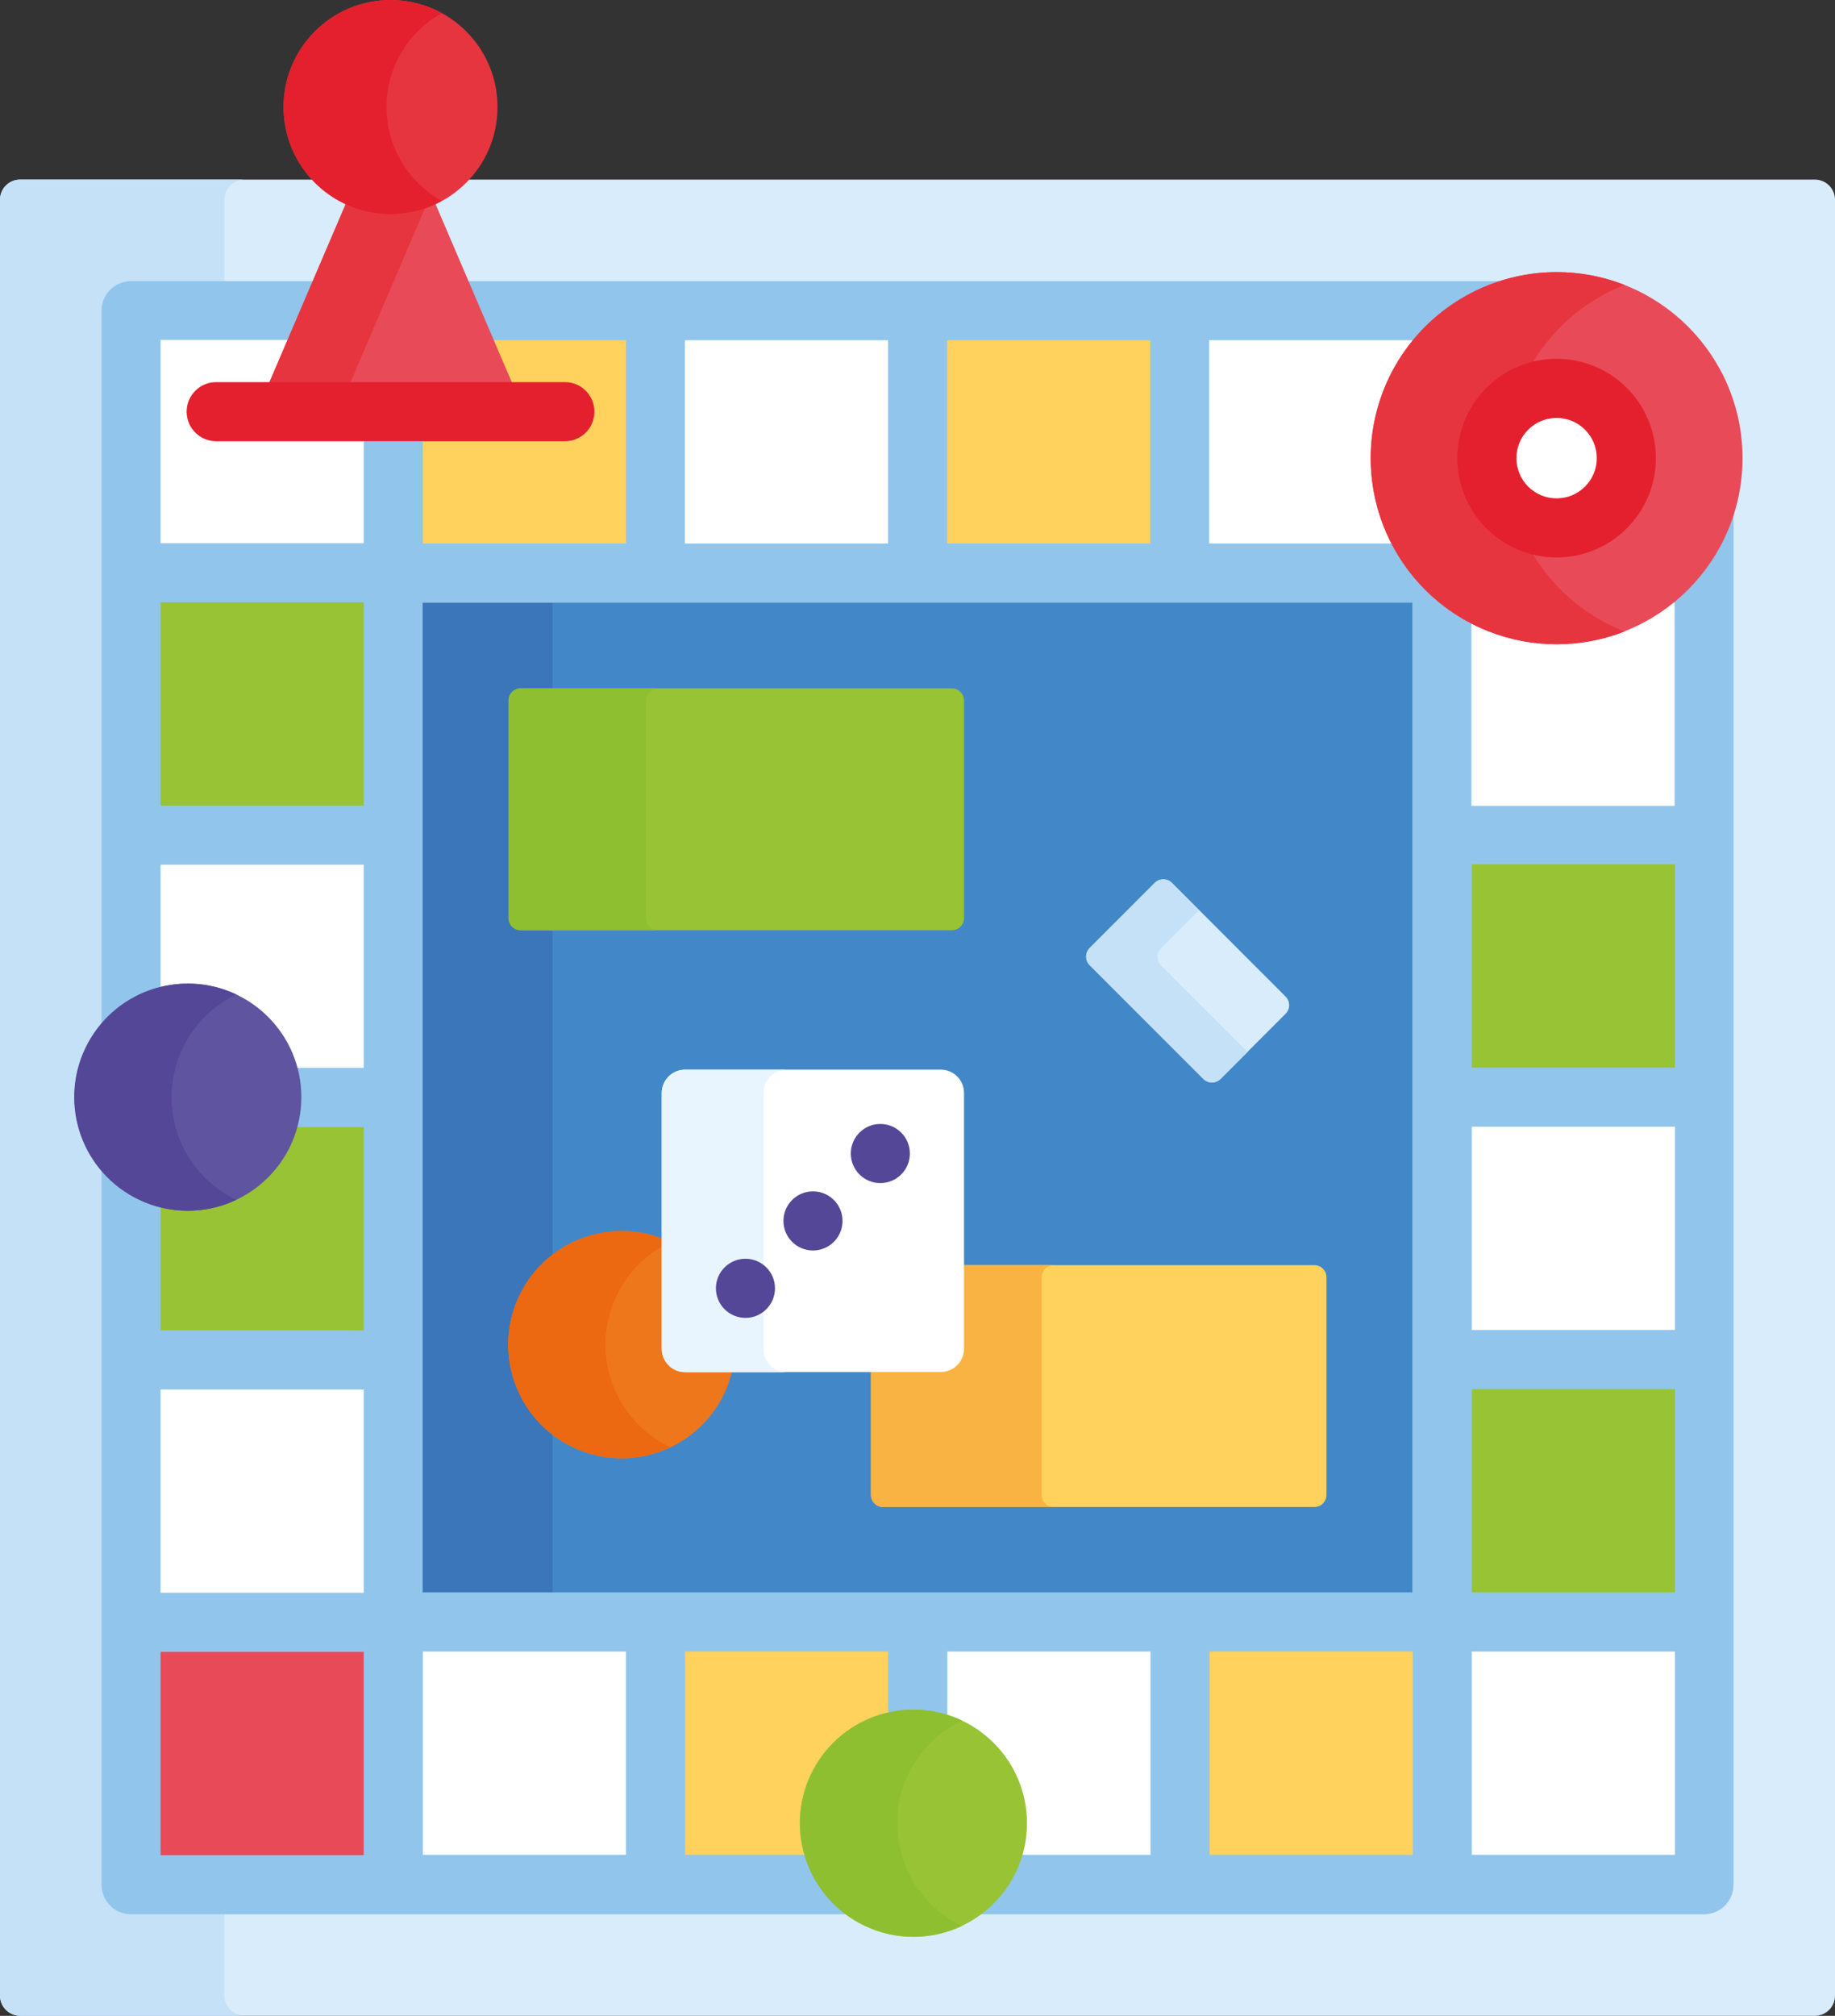 <svg xmlns="http://www.w3.org/2000/svg" id="Capa_2" data-name="Capa 2" viewBox="0 0 99.99 109.78"><rect x="0" y="0" width="99.99" height="109.78" fill="#333333" stroke="none"/><defs><style>      .cls-1 {        fill: #f9b342;      }      .cls-2 {        fill: #ec6811;      }      .cls-3 {        fill: #e9f5fe;      }      .cls-4 {        fill: #e94a58;      }      .cls-5 {        fill: #fff;      }      .cls-6 {        fill: #ee761b;      }      .cls-7 {        fill: #ffd15d;      }      .cls-8 {        fill: #e73540;      }      .cls-9 {        fill: #91c5ec;      }      .cls-10 {        fill: #8dbf30;      }      .cls-11 {        fill: #d9ecfb;      }      .cls-12 {        fill: #c5e1f7;      }      .cls-13 {        fill: #e4202e;      }      .cls-14 {        fill: #4288c8;      }      .cls-15 {        fill: #98c334;      }      .cls-16 {        fill: #544797;      }      .cls-17 {        fill: #3b75ba;      }      .cls-18 {        fill: #5f54a0;      }    </style></defs><g id="Capa_1-2" data-name="Capa 1"><g id="Grupo_146" data-name="Grupo 146"><path id="Trazado_8804" data-name="Trazado 8804" class="cls-11" d="M98.89,109.78H1.1c-.61,0-1.1-.49-1.1-1.1H0V10.88c0-.61,.49-1.1,1.1-1.1H98.89c.61,0,1.1,.49,1.1,1.1V108.68c0,.61-.49,1.1-1.1,1.1h0Z"></path><path id="Trazado_8805" data-name="Trazado 8805" class="cls-12" d="M12.22,108.67v-4.43H7.14c-.89,0-1.61-.72-1.61-1.61h0V16.92c0-.89,.72-1.61,1.61-1.61h5.09v-4.43c0-.61,.49-1.1,1.1-1.1H1.1c-.61,0-1.1,.49-1.1,1.1V108.67c0,.61,.49,1.1,1.1,1.1H13.33c-.61,0-1.1-.49-1.1-1.1h0Z"></path><path id="Trazado_8806" data-name="Trazado 8806" class="cls-14" d="M84.82,34.87c-5.47,0-9.91-4.43-9.92-9.91,0-3.18,1.53-6.18,4.11-8.04H7.14V102.64H92.85V30.76c-1.86,2.58-4.85,4.11-8.03,4.11Z"></path><path id="Trazado_8807" data-name="Trazado 8807" class="cls-17" d="M23.03,32.82h7.08v53.93h-7.08V32.82Z"></path><path id="Trazado_8808" data-name="Trazado 8808" class="cls-6" d="M37.34,74.51c-.58,0-1.05-.47-1.05-1.05v-5.93c-3.15-1.33-6.78,.14-8.11,3.29s.14,6.78,3.29,8.11c3.15,1.33,6.78-.14,8.11-3.29,.15-.36,.27-.74,.35-1.12h-2.59Z"></path><path id="Trazado_8809" data-name="Trazado 8809" class="cls-2" d="M32.99,73.22c0-2.29,1.27-4.39,3.29-5.46v-.23c-3.15-1.33-6.77,.14-8.1,3.29-1.33,3.15,.14,6.77,3.29,8.1,1.62,.69,3.46,.65,5.05-.11-2.16-1.02-3.53-3.2-3.53-5.59Z"></path><path id="Trazado_8810" data-name="Trazado 8810" class="cls-5" d="M7.14,16.92h14.28v14.28H7.14v-14.28Z"></path><path id="Trazado_8811" data-name="Trazado 8811" class="cls-7" d="M21.43,16.92h14.29v14.28h-14.29v-14.28Z"></path><path id="Trazado_8812" data-name="Trazado 8812" class="cls-5" d="M35.71,16.92h14.29v14.28h-14.29v-14.28Z"></path><path id="Trazado_8813" data-name="Trazado 8813" class="cls-7" d="M50,16.92h14.29v14.28h-14.29v-14.28Z"></path><path id="Trazado_8814" data-name="Trazado 8814" class="cls-5" d="M74.91,24.95c0-2.98,1.34-5.81,3.66-7.69v-.34h-14.29v14.28h12.86c-1.44-1.76-2.23-3.97-2.23-6.25Z"></path><path id="Trazado_8815" data-name="Trazado 8815" class="cls-15" d="M7.14,31.21h14.28v14.29H7.14v-14.29Z"></path><path id="Trazado_8816" data-name="Trazado 8816" class="cls-5" d="M84.82,34.87c-2.28,0-4.49-.79-6.26-2.23v12.85h14.29v-14.29h-.34c-1.88,2.32-4.7,3.66-7.69,3.66h0ZM7.14,45.49h14.28v14.29H7.14v-14.29Z"></path><path id="Trazado_8817" data-name="Trazado 8817" class="cls-15" d="M78.57,45.49h14.29v14.29h-14.29v-14.29ZM7.14,59.78h14.28v14.29H7.14v-14.29Z"></path><path id="Trazado_8818" data-name="Trazado 8818" class="cls-5" d="M78.57,59.78h14.29v14.29h-14.29v-14.29ZM7.14,74.07h14.28v14.29H7.14v-14.29Z"></path><path id="Trazado_8819" data-name="Trazado 8819" class="cls-15" d="M78.57,74.07h14.29v14.29h-14.29v-14.29Z"></path><path id="Trazado_8820" data-name="Trazado 8820" class="cls-4" d="M7.14,88.35h14.28v14.29H7.14v-14.29Z"></path><path id="Trazado_8821" data-name="Trazado 8821" class="cls-5" d="M21.43,88.35h14.29v14.29h-14.29v-14.29Z"></path><path id="Trazado_8822" data-name="Trazado 8822" class="cls-7" d="M35.71,88.35h14.29v14.29h-14.29v-14.29Z"></path><path id="Trazado_8823" data-name="Trazado 8823" class="cls-5" d="M50,88.35h14.29v14.29h-14.29v-14.29Z"></path><path id="Trazado_8824" data-name="Trazado 8824" class="cls-7" d="M64.28,88.35h14.29v14.29h-14.29v-14.29Z"></path><path id="Trazado_8825" data-name="Trazado 8825" class="cls-5" d="M78.57,88.35h14.29v14.29h-14.29v-14.29Z"></path><path id="Trazado_8826" data-name="Trazado 8826" class="cls-9" d="M90.86,32.82h.39v11.07h-11.07v-10.18c-1.75-.93-3.18-2.36-4.11-4.11h-10.18v-11.07h11.07v.39c1.38-1.8,3.33-3.07,5.53-3.61H7.14c-.89,0-1.61,.72-1.61,1.61h0V102.64c0,.89,.72,1.61,1.61,1.61H92.85c.89,0,1.61-.72,1.61-1.61h0V27.29c-.54,2.2-1.81,4.15-3.6,5.53Zm-39.25-14.29h11.07v11.07h-11.07v-11.07Zm-14.29,0h11.07v11.07h-11.07v-11.07Zm-14.28,0h11.07v11.07h-11.07v-11.07Zm-3.22,82.5H8.75v-11.07h11.07v11.07Zm0-14.29H8.75v-11.07h11.07v11.07Zm0-14.29H8.75v-11.07h11.07v11.07Zm0-14.29H8.75v-11.07h11.07v11.07Zm0-14.29H8.75v-11.07h11.07v11.07Zm0-14.29H8.75v-11.07h11.07v11.07Zm14.29,71.43h-11.07v-11.07h11.07v11.07Zm14.29,0h-11.07v-11.07h11.07v11.07Zm14.29,0h-11.07v-11.07h11.07v11.07Zm14.29,0h-11.07v-11.07h11.07v11.07Zm0-14.29H23.03V32.82h53.93v53.93Zm14.29,14.29h-11.07v-11.07h11.07v11.07Zm0-14.29h-11.07v-11.07h11.07v11.07Zm0-14.29h-11.07v-11.07h11.07v11.07Zm0-14.29h-11.07v-11.07h11.07v11.07Z"></path><path id="Trazado_8827" data-name="Trazado 8827" class="cls-15" d="M51.87,50.66H28.37c-.37,0-.66-.3-.66-.66v-11.85c0-.37,.3-.66,.66-.66h23.5c.37,0,.66,.3,.66,.66v11.85c0,.37-.3,.66-.66,.66Z"></path><path id="Trazado_8828" data-name="Trazado 8828" class="cls-10" d="M35.2,50v-11.85c0-.37,.3-.66,.66-.66h-7.49c-.37,0-.66,.3-.66,.66v11.85c0,.37,.3,.66,.66,.66h7.49c-.36,0-.66-.29-.66-.66Z"></path><path id="Trazado_8829" data-name="Trazado 8829" class="cls-7" d="M71.62,68.9h-19.31v4.56c0,.58-.47,1.05-1.05,1.05h-3.8v6.9c0,.37,.3,.66,.66,.66h23.5c.37,0,.66-.3,.66-.66v-11.85c0-.37-.3-.66-.66-.66h0Z"></path><path id="Trazado_8830" data-name="Trazado 8830" class="cls-1" d="M56.76,81.41v-11.85c0-.37,.3-.66,.66-.66h-5.11v4.56c0,.58-.47,1.05-1.05,1.05h-3.8v6.9c0,.37,.3,.66,.66,.66h9.3c-.37,0-.66-.3-.66-.66h0Z"></path><circle id="Elipse_4" data-name="Elipse 4" class="cls-4" cx="84.82" cy="24.95" r="10.13"></circle><path id="Trazado_8831" data-name="Trazado 8831" class="cls-8" d="M82.08,24.95c0-4.17,2.55-7.91,6.44-9.43-5.21-2.04-11.09,.53-13.13,5.74-2.04,5.21,.53,11.09,5.74,13.13,2.38,.93,5.02,.93,7.39,0-3.88-1.52-6.44-5.26-6.44-9.43Z"></path><circle id="Elipse_5" data-name="Elipse 5" class="cls-5" cx="84.82" cy="24.95" r="3.8"></circle><path id="Trazado_8832" data-name="Trazado 8832" class="cls-13" d="M84.82,30.36c-2.99,0-5.41-2.42-5.41-5.41,0-2.99,2.42-5.41,5.41-5.41,2.99,0,5.41,2.42,5.41,5.41h0c0,2.99-2.42,5.4-5.41,5.41Zm0-7.6c-1.21,0-2.19,.98-2.19,2.19,0,1.21,.98,2.19,2.19,2.19,1.21,0,2.19-.98,2.19-2.19,0-1.21-.98-2.19-2.19-2.19h0Z"></path><path id="Trazado_8833" data-name="Trazado 8833" class="cls-5" d="M51.26,74.72h-13.93c-.7,0-1.27-.57-1.27-1.27h0v-13.93c0-.7,.57-1.27,1.27-1.27h13.93c.7,0,1.27,.57,1.27,1.27v13.93c0,.7-.57,1.27-1.27,1.27Z"></path><path id="Trazado_8834" data-name="Trazado 8834" class="cls-3" d="M41.6,73.46v-13.93c0-.7,.57-1.27,1.27-1.27h-5.54c-.7,0-1.27,.57-1.27,1.27v13.93c0,.7,.57,1.27,1.27,1.27h5.54c-.7,0-1.27-.57-1.27-1.27Z"></path><circle id="Elipse_6" data-name="Elipse 6" class="cls-16" cx="40.62" cy="70.16" r="1.61"></circle><circle id="Elipse_7" data-name="Elipse 7" class="cls-16" cx="44.3" cy="66.49" r="1.61"></circle><circle id="Elipse_8" data-name="Elipse 8" class="cls-16" cx="47.97" cy="62.82" r="1.61"></circle><path id="Trazado_8835" data-name="Trazado 8835" class="cls-11" d="M65.57,58.75l-6.19-6.19c-.26-.26-.26-.68,0-.94l3.54-3.54c.26-.26,.68-.26,.94,0l6.19,6.19c.26,.26,.26,.68,0,.94l-3.54,3.54c-.26,.26-.68,.26-.94,0Z"></path><path id="Trazado_8836" data-name="Trazado 8836" class="cls-12" d="M63.27,52.58c-.26-.26-.26-.68,0-.94l2.07-2.07-1.48-1.48c-.26-.26-.68-.26-.94,0l-3.54,3.54c-.26,.26-.26,.68,0,.94l6.19,6.19c.26,.26,.68,.26,.94,0l1.47-1.47-4.7-4.7Z"></path><circle id="Elipse_9" data-name="Elipse 9" class="cls-15" cx="49.78" cy="99.29" r="6.18"></circle><path id="Trazado_8837" data-name="Trazado 8837" class="cls-10" d="M48.89,99.29c0-2.39,1.38-4.57,3.53-5.59-3.09-1.46-6.77-.15-8.24,2.94-1.46,3.09-.15,6.77,2.94,8.24,1.68,.8,3.62,.8,5.3,0-2.16-1.02-3.53-3.2-3.53-5.59Z"></path><circle id="Elipse_10" data-name="Elipse 10" class="cls-18" cx="10.24" cy="59.75" r="6.18"></circle><path id="Trazado_8838" data-name="Trazado 8838" class="cls-16" d="M9.35,59.75c0-2.39,1.38-4.57,3.53-5.59-3.09-1.46-6.77-.15-8.24,2.94-1.46,3.09-.15,6.77,2.94,8.24,1.68,.8,3.62,.8,5.3,0-2.16-1.02-3.53-3.2-3.53-5.59Z"></path><path id="Trazado_8839" data-name="Trazado 8839" class="cls-4" d="M21.28,11.44c-.82,0-1.62-.18-2.36-.52l-4.33,10.11h13.39l-4.33-10.11c-.74,.35-1.55,.52-2.36,.52Z"></path><path id="Trazado_8840" data-name="Trazado 8840" class="cls-8" d="M21.28,11.44c-.82,0-1.62-.18-2.36-.52l-4.33,10.11h4.42l4.26-9.95c-.63,.24-1.31,.36-1.99,.36h0Z"></path><circle id="Elipse_11" data-name="Elipse 11" class="cls-8" cx="21.28" cy="5.83" r="5.83"></circle><path id="Trazado_8841" data-name="Trazado 8841" class="cls-13" d="M21.06,5.83c0-2.13,1.16-4.09,3.02-5.11-2.82-1.55-6.36-.51-7.91,2.31-1.55,2.82-.51,6.36,2.31,7.91,1.75,.96,3.86,.96,5.6,0-1.86-1.02-3.02-2.98-3.02-5.11h0Zm9.72,18.2H11.78c-.89,0-1.61-.72-1.61-1.61,0-.89,.72-1.61,1.61-1.61H30.78c.89,0,1.61,.72,1.61,1.61,0,.89-.72,1.61-1.61,1.61Z"></path></g></g></svg>